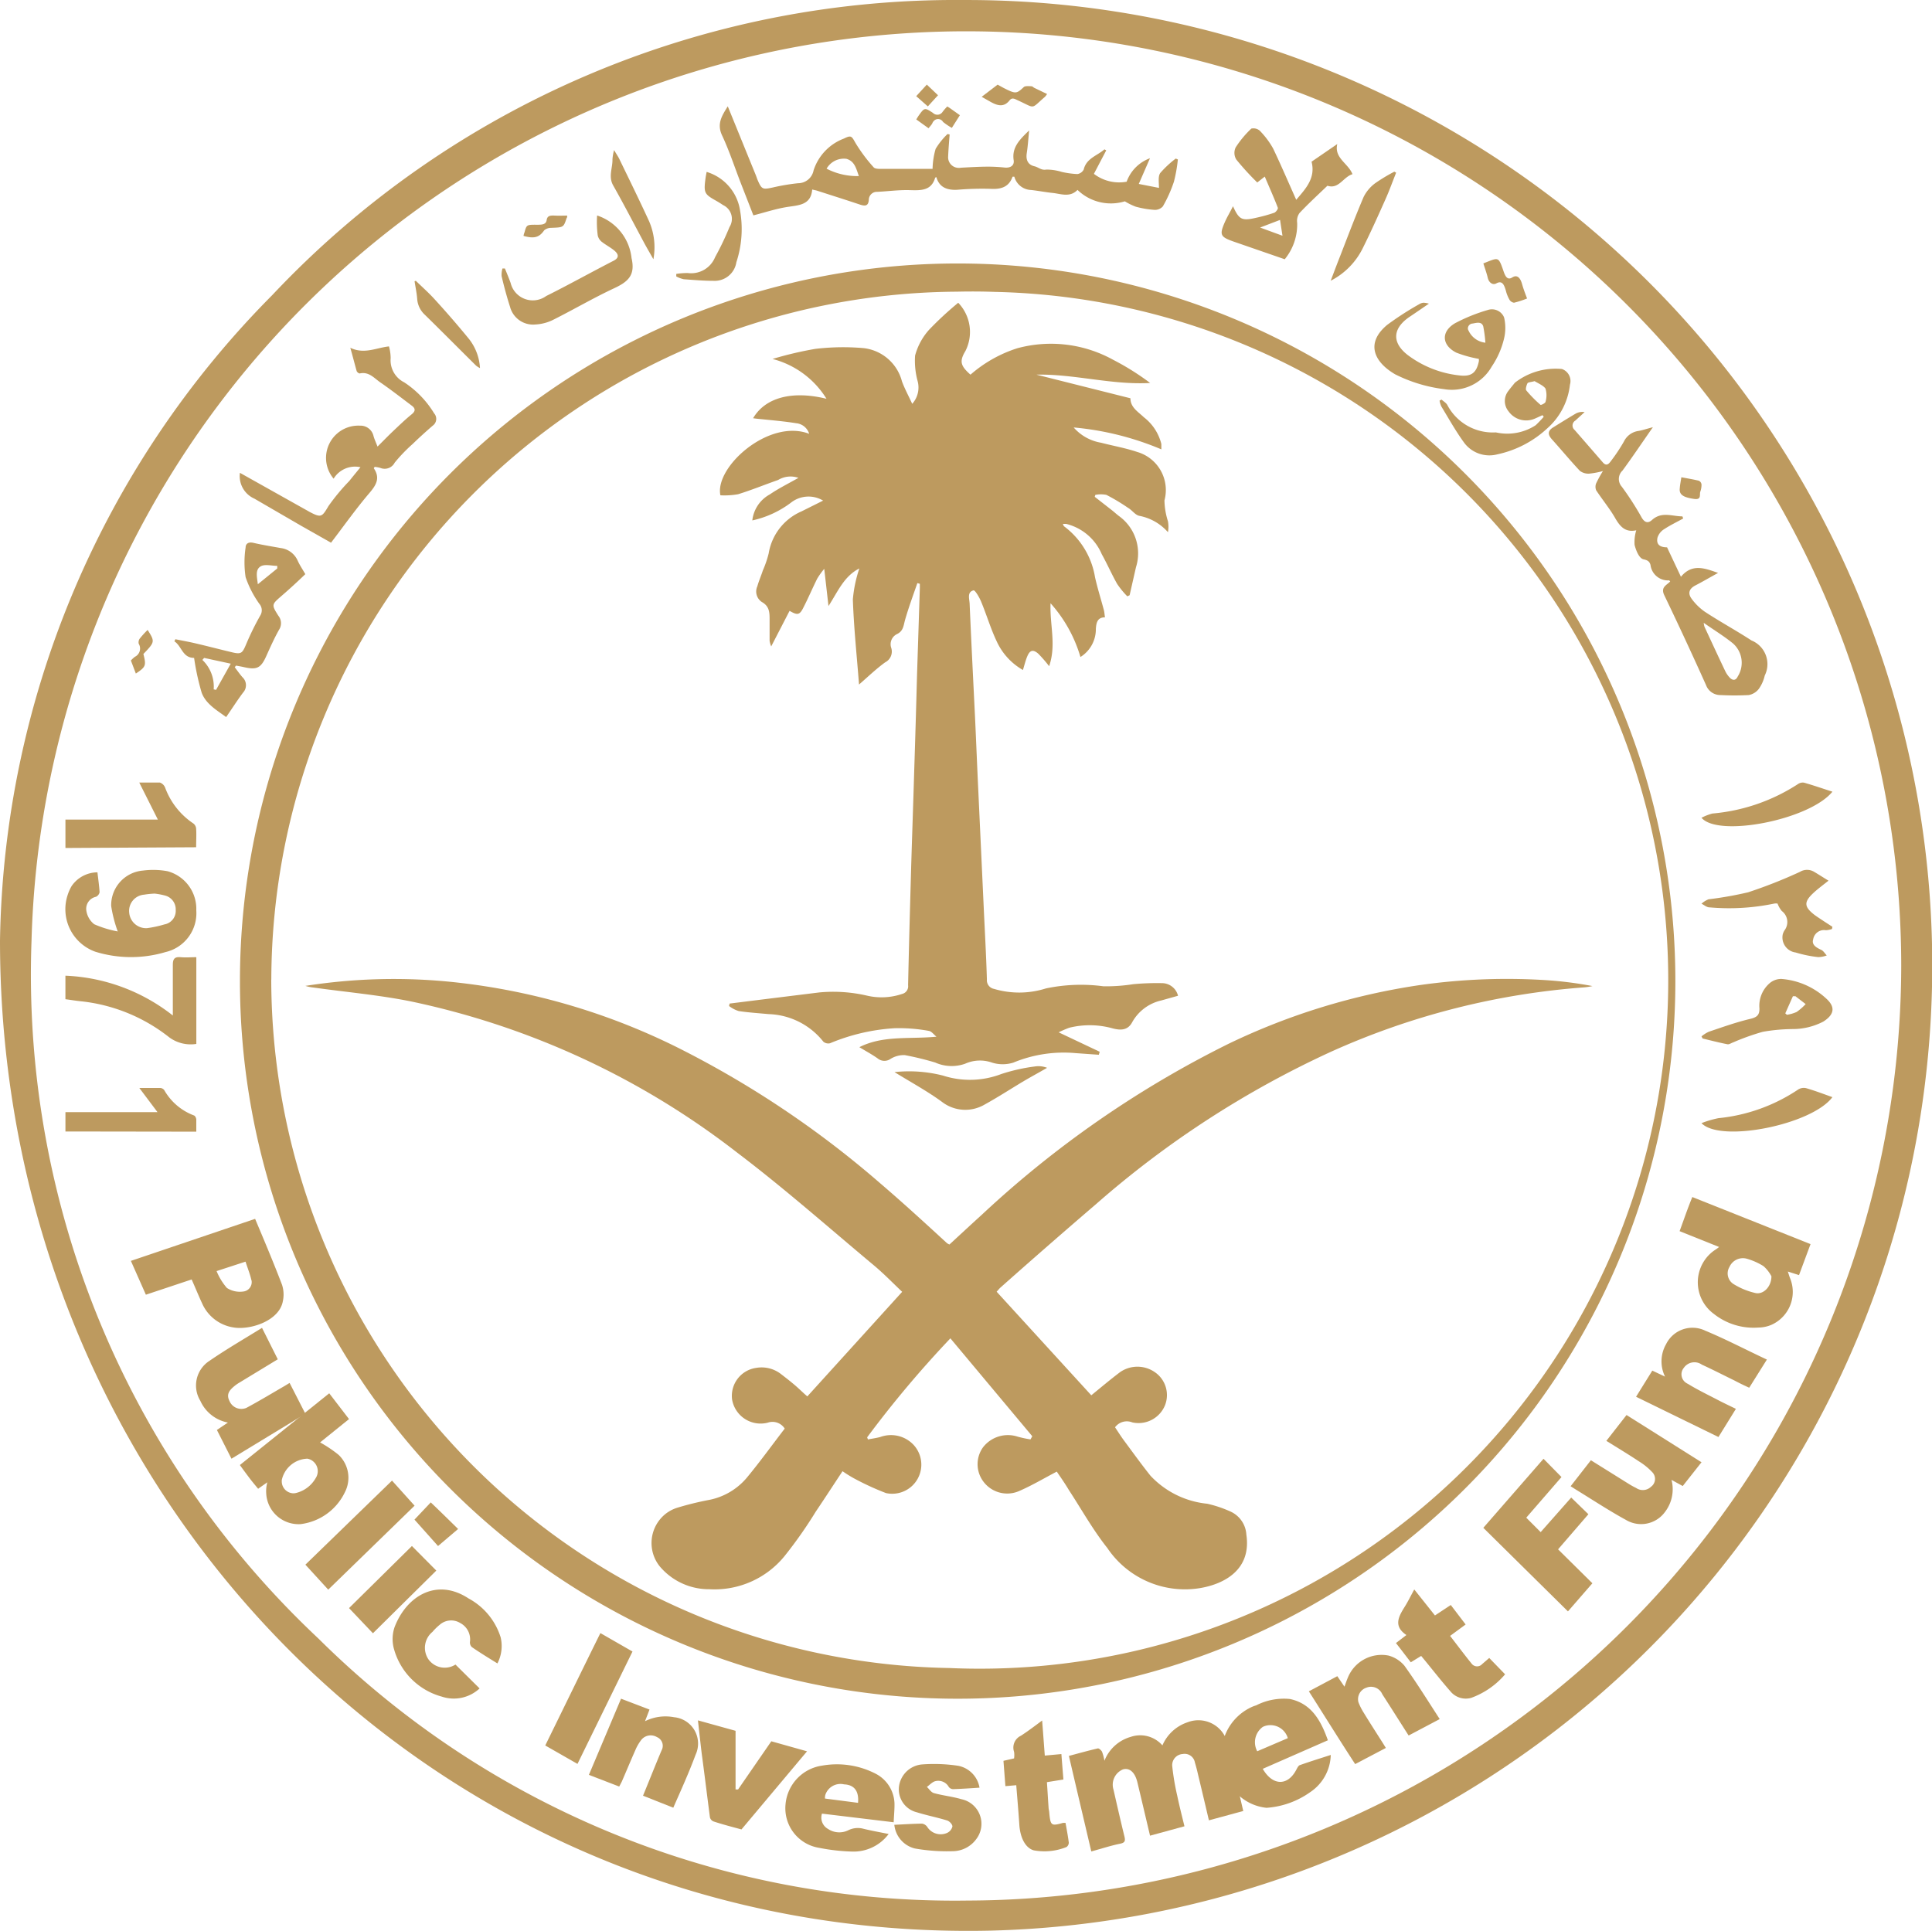 <svg xmlns="http://www.w3.org/2000/svg" width="91.105" height="91.063" viewBox="0 0 91.105 91.063">
  <g id="img-1" transform="translate(0 -31.334)">
    <path id="Path_6024" data-name="Path 6024" d="M89.654,69.654A44.092,44.092,0,0,0,1.486,68.5a42.948,42.948,0,0,0,13.528,32.893,42.582,42.582,0,0,0,30.618,12.359A44.158,44.158,0,0,0,89.654,69.654M0,68.482A44.159,44.159,0,0,1,12.839,38.036,44.242,44.242,0,0,1,45.446,24.12a45.532,45.532,0,0,1,1.259,91.05C20.507,115.753,0,94.582,0,68.482" transform="translate(0 7.215)" fill="#bd9a5f" fill-rule="evenodd"/>
    <path id="Path_6025" data-name="Path 6025" d="M12.476,70.175a32.538,32.538,0,0,0,31.965,32.47,32.47,32.47,0,1,0,2.162-64.9c-.6-.021-1.2-.024-1.794-.01a32.528,32.528,0,0,0-32.33,32.444Zm-1.476,0a33.844,33.844,0,1,1,0,.148ZM38.659,31.932a3.142,3.142,0,0,0,1.527.351c-.128-.35-.194-.7-.586-.813a.938.938,0,0,0-.936.463h0Zm11.841,1c-.366.379-.794.182-1.2.144-.329-.035-.658-.1-.992-.137a.844.844,0,0,1-.791-.627h-.084c-.175.5-.56.607-1.076.571a14.062,14.062,0,0,0-1.53.046c-.479.024-.85-.109-.988-.6-.037.021-.056.025-.056.032-.18.62-.677.6-1.2.585s-1.018.056-1.528.08a.381.381,0,0,0-.4.36v.015c-.023.315-.19.3-.425.224-.662-.221-1.329-.432-2-.648-.062-.021-.132-.032-.245-.06-.062.763-.674.736-1.237.833-.5.084-1,.249-1.537.386l-.575-1.475c-.3-.767-.552-1.552-.9-2.294-.263-.558,0-.94.267-1.374.45,1.1.885,2.176,1.325,3.251.029.074.051.148.08.218.2.459.235.466.758.35a9.9,9.9,0,0,1,1.152-.192.745.745,0,0,0,.732-.606,2.387,2.387,0,0,1,1.431-1.5c.366-.183.366-.1.564.238a7.509,7.509,0,0,0,.838,1.118c.048.06.19.073.289.073h2.489A3.689,3.689,0,0,1,43.805,31a3.4,3.4,0,0,1,.561-.7l.1.021c-.027.35-.056.7-.07,1.03a.5.5,0,0,0,.451.543.532.532,0,0,0,.16-.006c.4-.021.805-.046,1.208-.049a7.374,7.374,0,0,1,.834.041c.293.032.476-.1.436-.35-.088-.591.263-.953.731-1.4-.043.414-.062.746-.113,1.072s.059.55.366.62c.183.041.315.2.557.154a2.469,2.469,0,0,1,.732.112,4.158,4.158,0,0,0,.731.1.4.4,0,0,0,.3-.216c.124-.53.638-.648.977-.95l.084.049-.581,1.107a1.958,1.958,0,0,0,1.544.371,1.839,1.839,0,0,1,1.1-1.107l-.528,1.212.952.186c0-.266-.051-.533.059-.7a4.835,4.835,0,0,1,.732-.683l.1.041a6.889,6.889,0,0,1-.186,1.051,6.362,6.362,0,0,1-.521,1.163.5.5,0,0,1-.391.165,4.505,4.505,0,0,1-.887-.15,3.059,3.059,0,0,1-.515-.253,2.257,2.257,0,0,1-2.232-.539ZM80.026,53.354a.957.957,0,0,0,.036.185c.323.694.643,1.389.973,2.08a1.194,1.194,0,0,0,.233.334c.129.123.273.123.359-.066a1.215,1.215,0,0,0-.223-1.564c-.424-.345-.891-.627-1.378-.97m-2.395-9.23c-.509.727-.959,1.4-1.436,2.05a.543.543,0,0,0-.032.76,13.709,13.709,0,0,1,.936,1.454c.141.241.3.284.486.116.456-.414.955-.171,1.436-.171l.036.1c-.3.167-.614.316-.9.505a.726.726,0,0,0-.312.4c-.065.309.1.455.452.455.206.44.417.884.654,1.389.525-.636,1.119-.407,1.752-.182-.381.208-.718.407-1.077.593-.284.149-.36.364-.177.618a2.647,2.647,0,0,0,.621.614c.718.473,1.483.888,2.208,1.36a1.205,1.205,0,0,1,.625,1.654,1.767,1.767,0,0,1-.273.621.778.778,0,0,1-.481.3,12.57,12.57,0,0,1-1.335,0,.718.718,0,0,1-.679-.469q-.956-2.13-1.967-4.235c-.19-.389.111-.473.276-.654-.025-.026-.043-.051-.053-.051a.828.828,0,0,1-.875-.727c-.043-.149-.115-.221-.327-.265s-.359-.422-.424-.683a1.925,1.925,0,0,1,.079-.687c.021.019,0,0,0,0-.51.113-.764-.171-1-.585s-.6-.862-.89-1.3a.436.436,0,0,1,0-.331,5.64,5.64,0,0,1,.319-.578,3.911,3.911,0,0,1-.653.123.668.668,0,0,1-.434-.131c-.456-.487-.88-1-1.325-1.494-.2-.226-.19-.4.065-.557.359-.222.718-.447,1.077-.658a.648.648,0,0,1,.405-.062l-.438.4a.272.272,0,0,0-.031.443q.667.764,1.331,1.531c.175.2.291.055.381-.069a8.137,8.137,0,0,0,.61-.916.9.9,0,0,1,.679-.5c.186-.029.387-.1.692-.178m-23.715,66.43c-.206-.871-.4-1.7-.6-2.531-.117-.475-.376-.683-.674-.6a.779.779,0,0,0-.451.952c.166.73.334,1.467.514,2.2.053.216.035.307-.206.355-.436.088-.869.232-1.354.364-.35-1.495-.7-2.974-1.056-4.506.463-.123.918-.251,1.372-.355.052,0,.154.088.191.16a2.373,2.373,0,0,1,.113.423A1.88,1.88,0,0,1,53,105.894a1.389,1.389,0,0,1,1.5.4,1.962,1.962,0,0,1,1.185-1.09,1.413,1.413,0,0,1,1.913,1.143c.248,1.007.47,2,.714,3.041l-1.62.44q-.256-1.092-.518-2.182-.061-.275-.143-.545a.491.491,0,0,0-.576-.4.526.526,0,0,0-.494.553,11.41,11.41,0,0,0,.236,1.405c.1.48.221.952.342,1.45l-1.628.444Z" transform="translate(0.315 7.355)" fill="#bd9a5f" fill-rule="evenodd"/>
    <path id="Path_6026" data-name="Path 6026" d="M16.832,45.7a1.183,1.183,0,0,0-1.272.539,1.522,1.522,0,0,1,1.243-2.5.627.627,0,0,1,.638.486c.041.148.106.287.19.5.281-.28.522-.528.773-.765s.547-.522.839-.759c.182-.148.182-.273,0-.407-.493-.372-.981-.751-1.487-1.1-.288-.2-.537-.517-.97-.416a.215.215,0,0,1-.139-.113c-.1-.354-.189-.709-.3-1.1.656.319,1.221,0,1.823-.064a2.1,2.1,0,0,1,.08.553,1.162,1.162,0,0,0,.638,1.141A4.619,4.619,0,0,1,20.3,43.158a.393.393,0,0,1-.072.585c-.322.28-.635.563-.938.857a7.649,7.649,0,0,0-.85.883.532.532,0,0,1-.685.245,1.728,1.728,0,0,0-.259-.046c-.021.036-.043.061-.04.068.314.464.11.794-.218,1.177-.627.737-1.189,1.531-1.8,2.332l-1.383-.783-2.228-1.294a1.16,1.16,0,0,1-.685-1.219l3.135,1.758c.062.031.12.071.179.1.522.273.562.216.864-.294a9.86,9.86,0,0,1,.981-1.181c.165-.209.339-.418.529-.652M10.039,83.605a2.846,2.846,0,0,0,.488.8,1.124,1.124,0,0,0,.761.17.445.445,0,0,0,.406-.5.38.38,0,0,0-.015-.056c-.066-.28-.175-.552-.273-.854l-1.368.446Zm-1.173.4-2.159.719L6,83.129l5.858-1.982c.437,1.036.874,2.073,1.269,3.109a1.475,1.475,0,0,1,.039.774c-.168.933-1.539,1.365-2.308,1.241a1.937,1.937,0,0,1-1.5-1.14c-.172-.37-.32-.74-.492-1.123Zm4.25,9.484a.563.563,0,0,0,.518.6.533.533,0,0,0,.177-.02,1.47,1.47,0,0,0,.9-.689.6.6,0,0,0-.151-.823.563.563,0,0,0-.24-.1,1.28,1.28,0,0,0-1.208,1.027Zm2.237-4.115.933,1.216-1.364,1.1a5.994,5.994,0,0,1,.869.583,1.489,1.489,0,0,1,.3,1.767A2.678,2.678,0,0,1,14,95.544a1.528,1.528,0,0,1-1.618-1.44,1.6,1.6,0,0,1,.052-.533L12,93.876c-.141-.172-.288-.344-.429-.533s-.281-.375-.431-.586Zm68.007-5.522a1.68,1.68,0,0,0-.374-.476,3.061,3.061,0,0,0-.8-.353.692.692,0,0,0-.8.384.594.594,0,0,0,.2.822,3.4,3.4,0,0,0,1.033.419C82.995,84.718,83.361,84.339,83.361,83.854ZM80.9,82.476l-1.869-.749c.2-.541.373-1.06.6-1.609l5.574,2.22L84.662,83.8l-.528-.169c.041.118.067.211.1.3a1.7,1.7,0,0,1-.854,2.205,1.6,1.6,0,0,1-.641.137,3.012,3.012,0,0,1-2.09-.642,1.847,1.847,0,0,1-.442-2.528,1.79,1.79,0,0,1,.535-.516l.161-.119Zm-8.286,9.986.847.862L71.8,95.24l.679.681,1.441-1.63.81.786L73.3,96.733l1.618,1.6-1.152,1.326-3.991-3.941Zm-43.5,11.315,1.342.512-.211.549a2.166,2.166,0,0,1,1.373-.187,1.247,1.247,0,0,1,1.012,1.767c-.326.874-.678,1.648-1.053,2.5l-1.427-.566c.3-.73.579-1.437.874-2.137a.444.444,0,0,0-.194-.617l-.021-.009a.57.57,0,0,0-.741.131,2.188,2.188,0,0,0-.274.469c-.221.5-.429,1-.643,1.494-.035.073-.077.147-.123.237l-1.43-.551ZM65.179,106.1l-1.447.761c-.752-1.152-1.447-2.278-2.184-3.432l1.342-.714.337.495c.064-.173.109-.31.166-.442a1.716,1.716,0,0,1,1.913-1.025,1.489,1.489,0,0,1,.751.481c.583.813,1.106,1.658,1.662,2.514l-1.466.775c-.422-.658-.823-1.3-1.241-1.944a.577.577,0,0,0-.751-.311.57.57,0,0,0-.376.682,2.778,2.778,0,0,0,.248.495c.3.492.613.975.921,1.461l.123.2Z" transform="translate(0.172 7.67)" fill="#bd9a5f" fill-rule="evenodd"/>
    <path id="Path_6027" data-name="Path 6027" d="M12.271,86.634l.742,1.48-1.81,1.1a1.828,1.828,0,0,0-.22.151c-.219.18-.419.376-.25.711a.607.607,0,0,0,.8.329c.615-.329,1.209-.69,1.814-1.04l.223-.136c.247.478.481.941.746,1.454l-3.487,2.12-.687-1.356.519-.35a1.788,1.788,0,0,1-1.3-1.025,1.383,1.383,0,0,1,.426-1.882c.794-.547,1.628-1.029,2.484-1.559m64.793,3.25c.272-.439.517-.831.766-1.233l.6.283a1.634,1.634,0,0,1,.049-1.529,1.387,1.387,0,0,1,1.847-.638c.983.408,1.915.9,2.907,1.363L82.4,89.455q-.357-.16-.7-.342c-.509-.248-1.011-.507-1.533-.746a.607.607,0,0,0-.851.15.479.479,0,0,0,.125.719.612.612,0,0,0,.074.041c.475.292.989.535,1.492.8.241.123.486.239.765.374l-.823,1.329Zm3.086,3.089-.885,1.121-.53-.29a1.761,1.761,0,0,1-.314,1.522,1.392,1.392,0,0,1-1.831.368c-.8-.437-1.564-.942-2.344-1.42l-.268-.17.956-1.226,1.761,1.1a3.6,3.6,0,0,0,.373.208.554.554,0,0,0,.7-.057.455.455,0,0,0,.078-.669,3.029,3.029,0,0,0-.645-.528c-.5-.333-1.018-.644-1.538-.968l.952-1.219ZM59.2,106.6l1.442-.618a.853.853,0,0,0-1.111-.562q-.037.015-.072.033A.893.893,0,0,0,59.2,106.6H59.2Zm.262.832c.469.808,1.176.808,1.578.044.045-.085.1-.2.169-.222.466-.166.936-.311,1.458-.48a2.173,2.173,0,0,1-.962,1.749,4.03,4.03,0,0,1-2.066.744,2.285,2.285,0,0,1-1.992-1.746,2.436,2.436,0,0,1,1.366-3.04c.045-.017.091-.033.137-.046a2.862,2.862,0,0,1,1.592-.3c.988.21,1.447.974,1.789,1.947l-3.07,1.346Zm-19.087,1.6c.051-.555-.18-.851-.658-.871a.751.751,0,0,0-.885.5.574.574,0,0,0-.015.169Zm1.679.916-3.379-.407a.609.609,0,0,0,.281.72.96.96,0,0,0,.962.063,1.012,1.012,0,0,1,.72-.067c.385.094.751.157,1.181.245a2.064,2.064,0,0,1-1.735.828,9.288,9.288,0,0,1-1.539-.175,1.89,1.89,0,0,1-1.589-2.048,2.02,2.02,0,0,1,1.72-1.829,3.986,3.986,0,0,1,2.567.4,1.639,1.639,0,0,1,.851,1.375c.007.293-.027.586-.038.9ZM7.193,66.152a4.336,4.336,0,0,0-.486.05.767.767,0,0,0-.7.852.8.8,0,0,0,.834.728,5.276,5.276,0,0,0,.828-.178.647.647,0,0,0,.531-.682.671.671,0,0,0-.5-.678,3.29,3.29,0,0,0-.5-.093m-2.69-1c.034.31.082.623.1.938a.309.309,0,0,1-.17.213.578.578,0,0,0-.459.616,1,1,0,0,0,.376.678,4.993,4.993,0,0,0,1.109.34,6.246,6.246,0,0,1-.309-1.2,1.636,1.636,0,0,1,1.5-1.671,3.738,3.738,0,0,1,1.159.031,1.838,1.838,0,0,1,1.354,1.844A1.882,1.882,0,0,1,7.716,68.91a5.7,5.7,0,0,1-3.311-.019,2.13,2.13,0,0,1-1.3-2.676,2.047,2.047,0,0,1,.19-.425A1.492,1.492,0,0,1,4.5,65.148m8.488-14.33v-.123c-.264,0-.582-.094-.782.023-.272.163-.169.514-.134.844Zm-3,5.7.114.026.693-1.236L9.54,55.036l-.082.095A1.737,1.737,0,0,1,9.99,56.523Zm1-1.037c.118.156.232.319.358.464a.513.513,0,0,1,.039.717l-.007.008c-.272.362-.518.751-.8,1.156-.443-.326-.955-.616-1.154-1.149a11.586,11.586,0,0,1-.357-1.642c-.553,0-.582-.559-.929-.78l.046-.1c.325.066.65.123.972.2.561.131,1.114.276,1.675.41.457.112.507.058.686-.363a12.932,12.932,0,0,1,.668-1.362.463.463,0,0,0-.039-.551,4.845,4.845,0,0,1-.65-1.261,4.686,4.686,0,0,1,0-1.4c0-.167.121-.272.357-.221.425.1.861.168,1.293.247a1.012,1.012,0,0,1,.808.6c.093.207.225.4.357.632-.375.362-.743.7-1.125,1.029-.464.406-.478.406-.143.936a.561.561,0,0,1,.029.658c-.228.406-.418.833-.611,1.262-.243.533-.432.634-1,.51-.139-.032-.278-.058-.418-.082l-.058.075Zm31.1,54.587c.461-.021.885-.051,1.306-.055a.365.365,0,0,1,.24.147.752.752,0,0,0,.948.288.456.456,0,0,0,.244-.3c0-.106-.14-.247-.244-.282-.473-.147-.962-.24-1.433-.388a1.111,1.111,0,0,1-.824-1.32,1.2,1.2,0,0,1,1.109-.94,7.588,7.588,0,0,1,1.67.068,1.263,1.263,0,0,1,1,1.031c-.425.028-.831.056-1.24.069a.261.261,0,0,1-.207-.1.568.568,0,0,0-.627-.278c-.147.031-.275.178-.408.274.111.1.2.257.334.292.424.117.868.161,1.292.286a1.186,1.186,0,0,1,.7,1.886,1.386,1.386,0,0,1-1.069.566,8.767,8.767,0,0,1-1.824-.127,1.283,1.283,0,0,1-.968-1.116m-18.716-7.611c-.417-.259-.815-.5-1.206-.771a.3.3,0,0,1-.091-.236.872.872,0,0,0-.459-.9.814.814,0,0,0-.971.088,2.533,2.533,0,0,0-.337.331.971.971,0,0,0-.193,1.289.944.944,0,0,0,1.278.252l1.138,1.126a1.785,1.785,0,0,1-1.782.386,3.219,3.219,0,0,1-2.274-2.315,1.751,1.751,0,0,1,.049-.969c.557-1.447,1.971-2.339,3.483-1.348a3.149,3.149,0,0,1,1.516,1.833,1.779,1.779,0,0,1-.151,1.231M60.39,35.126l-.114-.747-.941.36,1.055.387Zm.646-1.692c.426-.505.93-1.014.725-1.8l1.214-.833c-.158.663.519.909.716,1.422-.437.13-.642.721-1.182.545-.441.425-.9.844-1.316,1.288a.63.63,0,0,0-.11.458,2.585,2.585,0,0,1-.586,1.721l-2.4-.83c-.635-.223-.686-.317-.434-.9.107-.249.252-.483.394-.771.292.645.422.7,1.111.54A7.621,7.621,0,0,0,60,34.043c.082-.033.193-.181.17-.239-.181-.476-.394-.945-.615-1.468l-.354.278a12.741,12.741,0,0,1-.989-1.083.6.6,0,0,1-.028-.573,4.774,4.774,0,0,1,.737-.885.456.456,0,0,1,.394.095,3.921,3.921,0,0,1,.634.844c.379.794.717,1.588,1.091,2.421Zm8.923,6.736a6.237,6.237,0,0,0-.1-.764c-.072-.247-.314-.173-.5-.14a.236.236,0,0,0-.226.251.206.206,0,0,0,.031.082.99.99,0,0,0,.8.572m-2.671-1.84c-.332.226-.6.412-.864.589-.835.542-.911,1.218-.148,1.82a4.927,4.927,0,0,0,2.444.972c.57.072.809-.12.922-.649a.313.313,0,0,0,0-.13,5.637,5.637,0,0,1-1.057-.293c-.7-.353-.729-1-.057-1.391a8.159,8.159,0,0,1,1.541-.622.62.62,0,0,1,.757.329.515.515,0,0,1,.025.093,2.158,2.158,0,0,1-.019.932,3.981,3.981,0,0,1-.578,1.312,2.159,2.159,0,0,1-2.244,1.068,7.051,7.051,0,0,1-2.312-.7c-1.008-.589-1.4-1.477-.378-2.329a14.463,14.463,0,0,1,1.553-1,.444.444,0,0,1,.166-.047,1.126,1.126,0,0,1,.249.043M47.841,108.2l-.517.045-.091-1.194.5-.114a1.048,1.048,0,0,0,0-.311.616.616,0,0,1,.324-.759c.324-.209.648-.456,1-.717.045.576.083,1.1.125,1.654l.783-.072c.03.4.062.785.095,1.2l-.777.125c.026.379.048.789.077,1.191,0,.072.023.14.03.212.058.652.087.675.647.519a.667.667,0,0,1,.123,0c.055.309.115.618.154.93a.254.254,0,0,1-.11.208,2.78,2.78,0,0,1-1.539.156c-.386-.106-.648-.576-.686-1.241-.039-.593-.091-1.187-.143-1.836m19.743-8,.748-.494.7.919-.732.538c.344.445.669.882,1.013,1.306a.321.321,0,0,0,.5.021c.1-.084.206-.177.332-.286l.748.771a3.805,3.805,0,0,1-1.6,1.111.936.936,0,0,1-.986-.318c-.47-.535-.9-1.094-1.371-1.66l-.49.3c-.231-.3-.457-.6-.7-.907l.494-.379c-.621-.414-.374-.864-.086-1.324.157-.247.284-.514.456-.825l.972,1.222Zm-32.857,8.2,1.564-2.267,1.684.473-3.091,3.684c-.45-.121-.888-.235-1.322-.378a.278.278,0,0,1-.165-.189c-.132-1.005-.253-2.014-.39-3.024-.059-.494-.113-.993-.176-1.552l1.774.492V108.4h.121Zm-4.982-6.5-2.594,5.3-1.52-.869c.867-1.765,1.72-3.523,2.6-5.3ZM18.4,93.835l1.064,1.183-4.072,3.96L14.315,97.8ZM84.1,71.8l.077.067a1.845,1.845,0,0,0,.457-.132,2.7,2.7,0,0,0,.427-.373l-.482-.371h-.119l-.36.81ZM80.15,72.885a1.554,1.554,0,0,1,.35-.221c.638-.214,1.275-.444,1.931-.6.332-.077.454-.179.451-.494a1.409,1.409,0,0,1,.5-1.209.841.841,0,0,1,.532-.185,3.5,3.5,0,0,1,2.133.94c.433.4.35.752-.154,1.072a3.123,3.123,0,0,1-1.452.352,8.47,8.47,0,0,0-1.4.129,10.956,10.956,0,0,0-1.4.5c-.091.032-.185.1-.262.089-.394-.077-.786-.179-1.177-.273ZM86.3,67.822a1.018,1.018,0,0,1-.284.057.517.517,0,0,0-.6.429c-.079.254.134.384.372.493.112.049.179.175.268.267a1.206,1.206,0,0,1-.4.079,5.7,5.7,0,0,1-1.064-.218.716.716,0,0,1-.613-.846.666.666,0,0,1,.091-.206.65.65,0,0,0-.134-.905,1.193,1.193,0,0,1-.2-.35.5.5,0,0,0-.156,0,10.407,10.407,0,0,1-3.058.178c-.127,0-.25-.112-.373-.172a1.108,1.108,0,0,1,.332-.208,17,17,0,0,0,1.867-.33,22.843,22.843,0,0,0,2.445-.965.644.644,0,0,1,.669,0c.206.122.4.247.676.417-.268.214-.514.393-.728.595-.44.416-.419.641.068,1.018.134.1.28.19.422.287l.422.274-.019.106ZM8.064,71.9V69.517c0-.274.072-.391.362-.367s.476,0,.746,0v4.091a1.7,1.7,0,0,1-1.286-.318,8.081,8.081,0,0,0-4.22-1.7c-.214-.024-.425-.059-.667-.091V70.023A8.756,8.756,0,0,1,8.064,71.9M3,77.37v-.912H7.341l-.856-1.139h.994a.252.252,0,0,1,.18.1,2.7,2.7,0,0,0,1.4,1.194c.062.021.1.115.111.179v.587ZM3,64v-1.34H7.358l-.877-1.746h.973a.416.416,0,0,1,.247.24,3.477,3.477,0,0,0,1.337,1.694.339.339,0,0,1,.125.244c.019.276,0,.55,0,.874ZM28.077,34.172a2.383,2.383,0,0,1,1.618,2.008c.186.8-.155,1.108-.8,1.413-.981.457-1.915,1.005-2.88,1.49a2.109,2.109,0,0,1-.854.228,1.123,1.123,0,0,1-1.193-.823c-.154-.48-.286-.967-.4-1.456a1.052,1.052,0,0,1,.04-.362h.115c.092.225.186.45.27.682a1.076,1.076,0,0,0,1.677.617c1.07-.533,2.111-1.116,3.179-1.664.267-.137.231-.3.068-.45s-.4-.271-.6-.423a.539.539,0,0,1-.215-.313,4.77,4.77,0,0,1-.031-.948m44.208,7.812c-.179.051-.3.048-.334.1s-.106.274-.061.333a5.87,5.87,0,0,0,.673.684c.023.024.224-.076.237-.139a1.1,1.1,0,0,0,0-.624c-.093-.147-.378-.266-.514-.354Zm-4.389.87c.1.087.228.159.282.271a2.422,2.422,0,0,0,2.28,1.276,2.457,2.457,0,0,0,1.877-.337,5.159,5.159,0,0,0,.381-.4l-.058-.075c-.129.056-.254.119-.381.171a1.02,1.02,0,0,1-1.222-.354.764.764,0,0,1,0-.969c.095-.132.2-.251.3-.378a3.129,3.129,0,0,1,2.216-.648.6.6,0,0,1,.381.74,3.22,3.22,0,0,1-1.07,2.061,4.984,4.984,0,0,1-2.352,1.224,1.483,1.483,0,0,1-1.558-.536c-.4-.545-.733-1.145-1.086-1.725a1.156,1.156,0,0,1-.083-.271ZM17.5,101.035l-1.127-1.187,2.965-2.928,1.15,1.159ZM33.236,32.115a2.248,2.248,0,0,1,1.575,1.815,5,5,0,0,1-.173,2.445,1.035,1.035,0,0,1-1.083.877c-.469,0-.936-.041-1.4-.075a1.39,1.39,0,0,1-.351-.132v-.119a3.351,3.351,0,0,1,.546-.041,1.218,1.218,0,0,0,1.286-.751,13.531,13.531,0,0,0,.679-1.42.716.716,0,0,0-.3-1.032q-.157-.106-.321-.2c-.581-.326-.607-.375-.5-1.144ZM86.322,61.347c-1.086,1.331-5.386,2.164-6.172,1.228a2.459,2.459,0,0,1,.514-.2,8.777,8.777,0,0,0,4.028-1.385.4.4,0,0,1,.286-.072c.432.121.858.27,1.343.426m0,14.409c-.97,1.3-5.277,2.163-6.172,1.224a4.718,4.718,0,0,1,.8-.235,8.193,8.193,0,0,0,3.77-1.358.5.5,0,0,1,.36-.058c.415.119.819.273,1.245.426m-66.8-38.5c.3.293.618.572.9.886q.831.908,1.61,1.861a2.439,2.439,0,0,1,.514,1.369,1.111,1.111,0,0,1-.181-.113c-.808-.8-1.6-1.6-2.417-2.4a1.124,1.124,0,0,1-.363-.747c-.021-.279-.081-.558-.124-.836l.064-.022Zm46.226-5.1c-.167.416-.317.839-.5,1.247-.343.771-.689,1.539-1.064,2.294a3.424,3.424,0,0,1-1.522,1.555c.167-.442.309-.819.455-1.187.359-.926.71-1.856,1.1-2.769a1.81,1.81,0,0,1,.546-.645,8.084,8.084,0,0,1,.9-.542ZM30.722,36.229c-.168-.3-.3-.521-.417-.739-.492-.916-.972-1.846-1.477-2.739-.235-.418-.023-.82-.033-1.226a2.183,2.183,0,0,1,.077-.439c.1.177.2.314.265.458.468.967.942,1.931,1.389,2.906a3.087,3.087,0,0,1,.2,1.78M49.29,28.442a.964.964,0,0,1-.1.132c-.689.594-.425.555-1.261.175-.145-.064-.284-.172-.414,0-.272.337-.576.237-.891.062l-.418-.237L46.957,28l.28.154c.576.291.607.284.958-.043.059-.053.213-.041.323-.037s.107.047.162.074ZM20.57,96.921l-1.111-1.246.768-.812c.426.405.839.812,1.289,1.254ZM69.863,36.43l.2-.08c.515-.2.526-.207.749.442.088.264.193.44.414.3s.375,0,.463.314c.06.22.146.44.235.679a4.289,4.289,0,0,1-.617.2.306.306,0,0,1-.229-.172,1.66,1.66,0,0,1-.156-.406c-.082-.274-.172-.48-.439-.339-.152.093-.329,0-.4-.212q-.008-.024-.013-.048c-.057-.239-.134-.441-.207-.679M6.32,55.774l-.234-.617a1.488,1.488,0,0,1,.188-.173.433.433,0,0,0,.181-.617A.309.309,0,0,1,6.5,54.13a4.259,4.259,0,0,1,.376-.414c.347.552.347.565-.2,1.135.139.549.116.608-.357.923m20.34-21.6c0,.062,0,.093-.028.125-.144.438-.144.433-.741.455a.508.508,0,0,0-.313.114c-.231.335-.467.407-.976.266a.714.714,0,0,1,.045-.163c.1-.362.1-.367.58-.364.227,0,.435,0,.466-.218s.179-.223.4-.213.351,0,.569,0M44.8,30.04a3.188,3.188,0,0,1-.415-.28.27.27,0,0,0-.419-.065.35.35,0,0,0-.095.145c-.045.07-.1.13-.171.217l-.579-.417c.045-.07.063-.1.086-.14.3-.423.3-.43.7-.168a.294.294,0,0,0,.458-.052,2.336,2.336,0,0,1,.22-.252l.1.063.493.35-.38.6ZM79.2,46.516c.3.057.564.1.824.163a.224.224,0,0,1,.126.175.954.954,0,0,1-.058.345c-.047.137.074.391-.291.339-.53-.076-.713-.211-.675-.508.01-.151.04-.3.074-.513M44.147,28.5l-.48.526-.548-.483.5-.545ZM34.315,71.338l1.6-.2,2.636-.326a7.057,7.057,0,0,1,2.232.148,3.022,3.022,0,0,0,1.673-.077.371.371,0,0,0,.28-.412c.041-1.908.095-3.815.149-5.722.044-1.447.095-2.895.138-4.342q.074-2.3.135-4.591l.132-4.082v-.193l-.117-.033c-.2.575-.41,1.146-.578,1.728-.076.272-.079.535-.389.679a.532.532,0,0,0-.261.661.569.569,0,0,1-.291.669c-.426.308-.808.679-1.232,1.046-.1-1.311-.244-2.657-.291-4.012a6.2,6.2,0,0,1,.306-1.462c-.727.37-1.008,1.083-1.455,1.773l-.2-1.755a3.743,3.743,0,0,0-.33.46c-.226.453-.422.917-.651,1.362-.182.37-.288.37-.654.159l-.866,1.677a1.156,1.156,0,0,1-.076-.262v-.992c0-.329,0-.635-.363-.838a.593.593,0,0,1-.215-.743c.069-.248.175-.486.258-.742a4.976,4.976,0,0,0,.277-.81,2.621,2.621,0,0,1,1.549-1.981l1.018-.508a1.337,1.337,0,0,0-1.52.1,4.684,4.684,0,0,1-1.819.835,1.6,1.6,0,0,1,.826-1.228c.418-.286.872-.508,1.349-.78a1.132,1.132,0,0,0-.957.1c-.627.219-1.25.475-1.887.672a3.67,3.67,0,0,1-.836.051c-.284-1.321,2.28-3.636,4.186-2.9a.71.71,0,0,0-.618-.5c-.625-.1-1.258-.149-1.888-.216l-.138-.019c.574-.98,1.846-1.314,3.461-.917a4.239,4.239,0,0,0-2.545-1.878,17.086,17.086,0,0,1,2.014-.475,11.119,11.119,0,0,1,2.273-.037,2.114,2.114,0,0,1,1.817,1.57c.128.346.306.672.483,1.058a1.152,1.152,0,0,0,.255-1.073,3.662,3.662,0,0,1-.12-1.2,2.984,2.984,0,0,1,.655-1.214A15.69,15.69,0,0,1,45.1,38.287a1.987,1.987,0,0,1,.338,2.278c-.3.494-.218.706.24,1.113a6.219,6.219,0,0,1,2.211-1.247,6.064,6.064,0,0,1,4.523.549,12.042,12.042,0,0,1,1.738,1.09c-1.818.1-3.575-.43-5.363-.393l4.433,1.114c0,.434.364.635.633.895a2.277,2.277,0,0,1,.825,1.261V45.2a13.722,13.722,0,0,0-4.134-1.032,2.2,2.2,0,0,0,1.294.72c.568.148,1.15.249,1.7.434a1.871,1.871,0,0,1,1.287,2.286,3.4,3.4,0,0,0,.165.984,1.446,1.446,0,0,1,0,.515,2.393,2.393,0,0,0-1.353-.772c-.193-.041-.339-.267-.521-.371a9.359,9.359,0,0,0-1.029-.617,1.348,1.348,0,0,0-.521,0l-.029.091.822.642c.109.088.211.181.323.267a2.168,2.168,0,0,1,.8,2.411c-.1.442-.2.88-.3,1.322l-.109.051a4.049,4.049,0,0,1-.48-.586c-.257-.457-.469-.942-.727-1.406A2.455,2.455,0,0,0,50.2,48.718a1.256,1.256,0,0,0-.167,0c.026.051.037.1.062.115a3.746,3.746,0,0,1,1.455,2.394c.117.524.281,1.039.419,1.558.026.1.029.2.051.337-.364,0-.411.267-.43.545a1.543,1.543,0,0,1-.727,1.326,6.547,6.547,0,0,0-1.41-2.535c-.04,1.028.28,1.963-.066,2.969a6.225,6.225,0,0,0-.512-.59c-.247-.215-.4-.171-.524.138-.08.192-.128.4-.2.631a2.984,2.984,0,0,1-1.24-1.358c-.284-.6-.473-1.244-.727-1.856-.084-.208-.291-.561-.364-.542-.313.082-.192.4-.182.631.077,1.79.168,3.578.255,5.362.055,1.165.1,2.331.156,3.5l.254,5.47c.051,1.113.116,2.26.149,3.387a.415.415,0,0,0,.334.445,4.174,4.174,0,0,0,2.451-.022,8.027,8.027,0,0,1,2.713-.1,8.267,8.267,0,0,0,1.407-.1,12.169,12.169,0,0,1,1.341-.049.785.785,0,0,1,.767.595l-.789.222a2.1,2.1,0,0,0-1.378,1.036c-.214.393-.567.37-.912.282a4,4,0,0,0-2.051-.031,5.192,5.192,0,0,0-.5.216l1.937.917-.043.141-1.09-.077a6.213,6.213,0,0,0-2.942.448,1.683,1.683,0,0,1-1,0,1.707,1.707,0,0,0-1.269.051,1.9,1.9,0,0,1-1.414-.056,13.88,13.88,0,0,0-1.432-.349,1.188,1.188,0,0,0-.68.182.5.5,0,0,1-.6-.026c-.273-.193-.567-.349-.864-.531,1.122-.568,2.356-.37,3.635-.494-.123-.1-.232-.256-.364-.275A7.834,7.834,0,0,0,42.1,72.5a9.34,9.34,0,0,0-3.047.71.359.359,0,0,1-.313-.075,3.423,3.423,0,0,0-2.582-1.3c-.473-.045-.945-.074-1.41-.144a1.449,1.449,0,0,1-.455-.239l.026-.111Z" transform="translate(0.086 7.326)" fill="#bd9a5f" fill-rule="evenodd"/>
    <path id="Path_6028" data-name="Path 6028" d="M49.427,92.238c-.613.321-1.17.653-1.756.907a1.4,1.4,0,0,1-1.759-.526,1.364,1.364,0,0,1,.043-1.531,1.483,1.483,0,0,1,1.638-.5,5.257,5.257,0,0,0,.6.128l.084-.149-3.862-4.617a50.964,50.964,0,0,0-3.925,4.668l.037.1c.192-.038.369-.06.576-.113a1.464,1.464,0,0,1,1.534.325,1.373,1.373,0,0,1-1.257,2.318,12.751,12.751,0,0,1-1.52-.7,5.98,5.98,0,0,1-.531-.332c-.432.653-.841,1.284-1.262,1.907a20.633,20.633,0,0,1-1.475,2.1,4.253,4.253,0,0,1-3.541,1.559,3.029,3.029,0,0,1-2.351-1.09,1.759,1.759,0,0,1,.271-2.453,1.722,1.722,0,0,1,.564-.3,14.285,14.285,0,0,1,1.522-.373,3.1,3.1,0,0,0,1.757-1.041c.619-.746,1.194-1.545,1.789-2.318a.682.682,0,0,0-.8-.28,1.364,1.364,0,0,1-1.682-1.093,1.333,1.333,0,0,1,1.144-1.492,1.488,1.488,0,0,1,1.183.309c.215.165.429.332.635.508s.369.343.586.529l4.472-4.932c-.442-.418-.867-.859-1.332-1.247-2.14-1.788-4.231-3.638-6.448-5.318A37.706,37.706,0,0,0,18.976,70.06c-1.519-.306-3.069-.44-4.606-.656A1.945,1.945,0,0,1,14,69.328a26.893,26.893,0,0,1,7.008-.175A31.019,31.019,0,0,1,31.876,72.4,46.067,46.067,0,0,1,41.1,78.632c1.073.918,2.106,1.865,3.154,2.829a.644.644,0,0,0,.117.063c.506-.466,1.011-.936,1.523-1.4a48.645,48.645,0,0,1,11.631-8.062,31.224,31.224,0,0,1,9.045-2.775,29.109,29.109,0,0,1,6.06-.221,18.075,18.075,0,0,1,2.062.27,2.876,2.876,0,0,1-.369.06,35.345,35.345,0,0,0-11.984,3.049A45.626,45.626,0,0,0,51.3,79.606q-2.277,1.953-4.519,3.945c-.067.06-.121.134-.185.2l4.464,4.885c.457-.373.9-.747,1.368-1.1a1.436,1.436,0,0,1,1.615,0,1.31,1.31,0,0,1,.495,1.564,1.348,1.348,0,0,1-1.545.814.689.689,0,0,0-.813.231c.144.216.292.452.458.672.4.541.793,1.085,1.21,1.609a4.238,4.238,0,0,0,2.679,1.324,5.631,5.631,0,0,1,1.107.373,1.275,1.275,0,0,1,.738,1.086c.244,1.638-1.018,2.31-2.132,2.511a4.408,4.408,0,0,1-4.426-1.885C51.135,94.981,50.6,94.018,50,93.1c-.188-.317-.384-.594-.568-.865" transform="translate(0.401 8.502)" fill="#bd9a5f" fill-rule="evenodd"/>
    <path id="Path_6029" data-name="Path 6029" d="M41,73.281a6.441,6.441,0,0,1,2.3.165,4.133,4.133,0,0,0,2.744-.076,8.557,8.557,0,0,1,1.58-.356,1.1,1.1,0,0,1,.577.064c-.374.218-.776.434-1.16.662-.593.357-1.169.73-1.783,1.069a1.8,1.8,0,0,1-2.022-.132c-.7-.51-1.464-.923-2.235-1.4" transform="translate(1.175 8.616)" fill="#bd9a5f" fill-rule="evenodd"/>
  </g>
</svg>
